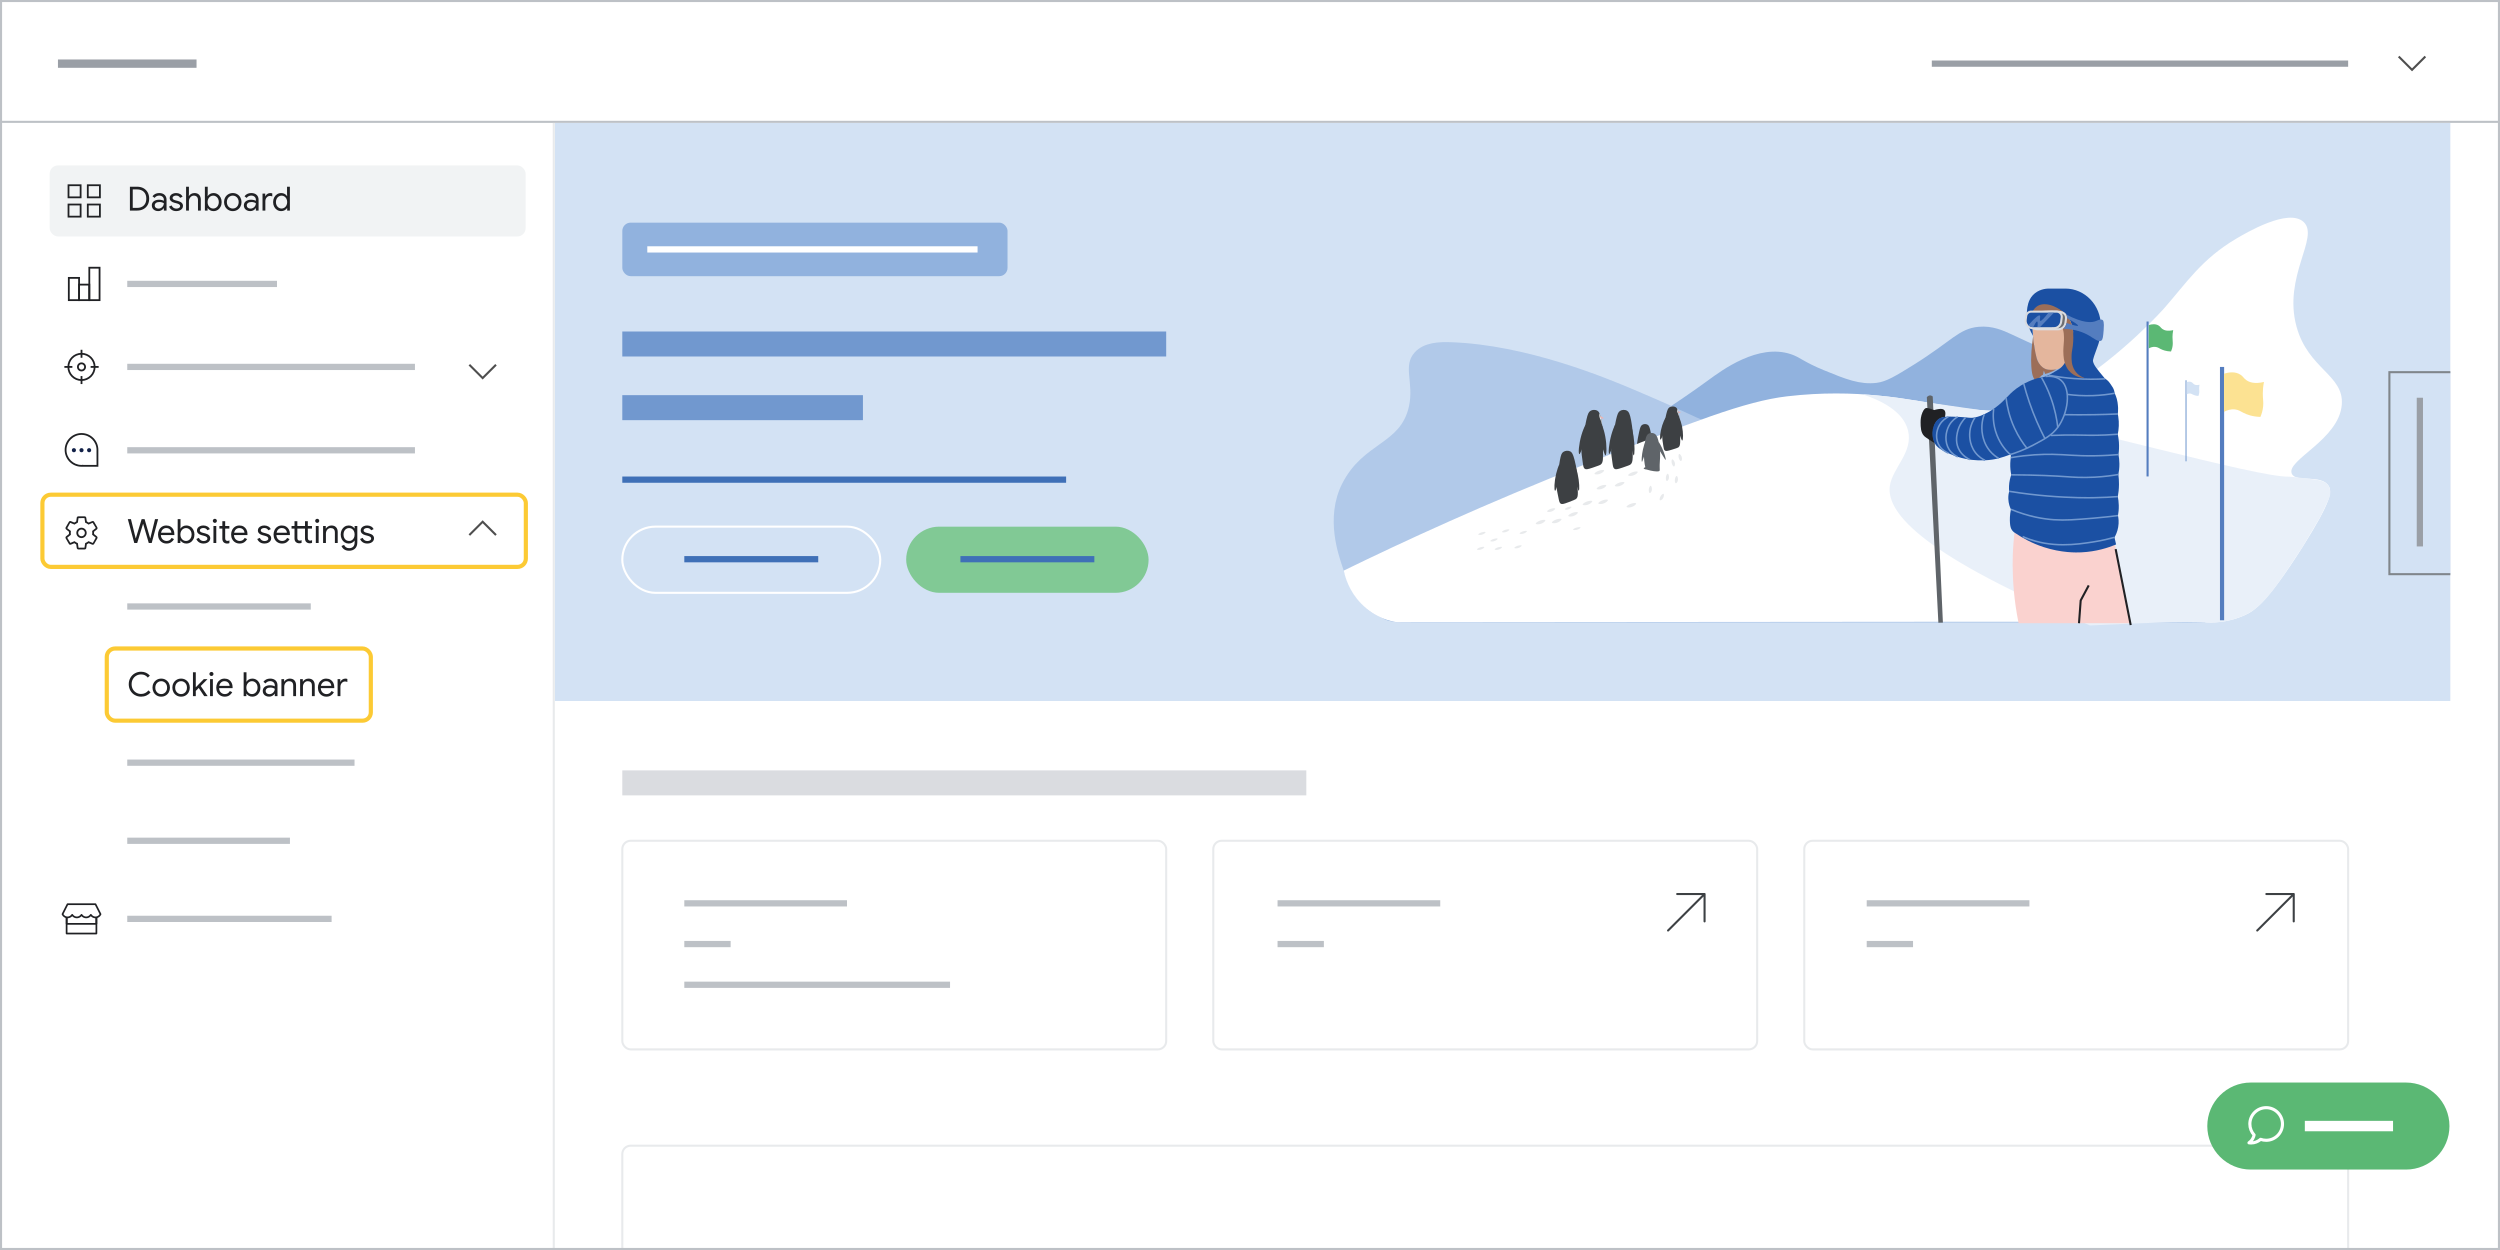 <?xml version="1.0" encoding="UTF-8"?>
<svg xmlns="http://www.w3.org/2000/svg" version="1.1" viewBox="0 0 1200 600">
  <defs>
    <style>
      .cls-1 {
        fill: #e8eaec;
      }

      .cls-1, .cls-2, .cls-3, .cls-4, .cls-5, .cls-6, .cls-7, .cls-8, .cls-9, .cls-10, .cls-11, .cls-12, .cls-13, .cls-14, .cls-15, .cls-16, .cls-17, .cls-18, .cls-19, .cls-20, .cls-21, .cls-22, .cls-23, .cls-24, .cls-25, .cls-26 {
        stroke-width: 0px;
      }

      .cls-1, .cls-4, .cls-6, .cls-27, .cls-28, .cls-29, .cls-7, .cls-9, .cls-10, .cls-11, .cls-12, .cls-13, .cls-30, .cls-16, .cls-17, .cls-18, .cls-21, .cls-31, .cls-22, .cls-32, .cls-23, .cls-25, .cls-26 {
        fill-rule: evenodd;
      }

      .cls-33, .cls-34, .cls-35, .cls-36, .cls-37, .cls-38, .cls-39, .cls-40, .cls-41, .cls-30, .cls-42, .cls-43, .cls-44, .cls-45, .cls-46, .cls-47, .cls-48, .cls-32, .cls-49, .cls-50 {
        fill: none;
      }

      .cls-33, .cls-29, .cls-31 {
        stroke: #dadce0;
      }

      .cls-33, .cls-41 {
        stroke-width: 12px;
      }

      .cls-2 {
        fill: #f1f3f4;
      }

      .cls-34 {
        stroke-width: .5px;
      }

      .cls-34, .cls-36, .cls-37, .cls-27, .cls-28, .cls-29, .cls-38, .cls-39, .cls-30, .cls-42, .cls-44, .cls-45, .cls-31, .cls-32 {
        stroke-miterlimit: 10;
      }

      .cls-34, .cls-41, .cls-30 {
        stroke: #7198cf;
      }

      .cls-3, .cls-26 {
        fill: #202124;
      }

      .cls-4 {
        fill: #fce292;
      }

      .cls-35 {
        stroke: #3d4144;
        stroke-linecap: round;
      }

      .cls-35, .cls-48 {
        stroke-linejoin: round;
      }

      .cls-5 {
        fill: #bdc1c6;
      }

      .cls-36, .cls-46 {
        stroke: #bdc1c6;
      }

      .cls-37, .cls-39 {
        stroke: #547dbf;
      }

      .cls-37, .cls-45 {
        stroke-width: 2px;
      }

      .cls-6 {
        fill: #9c6e58;
      }

      .cls-27 {
        stroke: #80868b;
      }

      .cls-27, .cls-9, .cls-20 {
        fill: #d3e2f4;
      }

      .cls-28 {
        stroke: #5f6469;
      }

      .cls-28, .cls-16 {
        fill: #5f6469;
      }

      .cls-29, .cls-17 {
        fill: #1b50a3;
      }

      .cls-7 {
        fill: #e4b69d;
      }

      .cls-8, .cls-12 {
        fill: #91b2de;
      }

      .cls-38, .cls-47, .cls-48, .cls-50 {
        stroke: #fff;
      }

      .cls-40, .cls-43, .cls-46, .cls-50 {
        stroke-width: 3px;
      }

      .cls-40, .cls-49 {
        stroke: #9a9fa6;
      }

      .cls-10, .cls-15 {
        fill: #5bb874;
      }

      .cls-11 {
        fill: #3d4043;
      }

      .cls-13 {
        fill: #b1c9e9;
      }

      .cls-14 {
        fill: #81c995;
      }

      .cls-30 {
        stroke-width: .75px;
      }

      .cls-42 {
        stroke: #4e4e4e;
      }

      .cls-43 {
        stroke: #3f70b7;
      }

      .cls-18 {
        fill: #547dbf;
      }

      .cls-19 {
        fill: #122148;
      }

      .cls-44 {
        stroke: #e8eaec;
      }

      .cls-21 {
        fill: #e9f0f9;
      }

      .cls-45 {
        stroke: #fcca34;
      }

      .cls-31 {
        fill: #6d6e71;
      }

      .cls-47 {
        stroke-width: 5px;
      }

      .cls-48 {
        stroke-width: 1.5px;
      }

      .cls-22, .cls-24 {
        fill: #fff;
      }

      .cls-32 {
        stroke: #202124;
      }

      .cls-23 {
        fill: #fad2cf;
      }

      .cls-25 {
        fill: #f6aea9;
      }

      .cls-49 {
        stroke-width: 4px;
      }
    </style>
  </defs>
  <g id="OBJECTS">
    <rect class="cls-24" width="1200" height="600"/>
    <line class="cls-40" x1="927.268" y1="30.548" x2="1127.111" y2="30.548"/>
    <line class="cls-33" x1="298.705" y1="375.783" x2="627.03" y2="375.783"/>
    <polyline class="cls-42" points="1164.171 27.125 1157.771 33.525 1151.371 27.125"/>
    <polyline class="cls-42" points="238.076 175.079 231.676 181.48 225.275 175.079"/>
    <rect class="cls-44" x="298.705" y="403.572" width="261.066" height="100.14" rx="4" ry="4"/>
    <path class="cls-44" d="M298.705,600v-46.07c0-2.209,1.791-4,4-4h820.406c2.209,0,4,1.791,4,4v46.07"/>
    <rect class="cls-44" x="582.375" y="403.572" width="261.066" height="100.14" rx="4" ry="4"/>
    <rect class="cls-44" x="866.045" y="403.572" width="261.066" height="100.14" rx="4" ry="4"/>
    <line class="cls-46" x1="61.079" y1="136.285" x2="132.96" y2="136.285"/>
    <line class="cls-46" x1="61.079" y1="176.119" x2="199.173" y2="176.119"/>
    <polyline class="cls-42" points="225.275 256.829 231.676 250.429 238.076 256.829"/>
    <line class="cls-46" x1="61.079" y1="291.115" x2="149.173" y2="291.115"/>
    <line class="cls-46" x1="61.079" y1="366.086" x2="170.173" y2="366.086"/>
    <line class="cls-46" x1="61.079" y1="403.572" x2="139.173" y2="403.572"/>
    <line class="cls-46" x1="328.468" y1="433.606" x2="406.562" y2="433.606"/>
    <line class="cls-46" x1="613.223" y1="433.606" x2="691.317" y2="433.606"/>
    <line class="cls-46" x1="328.468" y1="472.69" x2="456.021" y2="472.69"/>
    <line class="cls-46" x1="328.468" y1="453.148" x2="350.703" y2="453.148"/>
    <line class="cls-46" x1="613.223" y1="453.148" x2="635.458" y2="453.148"/>
    <line class="cls-46" x1="61.079" y1="441.058" x2="159.173" y2="441.058"/>
    <line class="cls-46" x1="61.079" y1="216.143" x2="199.173" y2="216.143"/>
    <rect class="cls-2" x="23.843" y="79.396" width="228.46" height="34.108" rx="4" ry="4"/>
    <line class="cls-36" x1=".966" y1="58.485" x2="1199.034" y2="58.485"/>
    <line class="cls-44" x1="265.811" y1="59.01" x2="265.811" y2="600"/>
    <path class="cls-3" d="M32.45,95.158v-6.676h6.676v6.676h-6.676ZM32.45,104.418v-6.676h6.676v6.676h-6.676ZM41.71,95.158v-6.676h6.676v6.676h-6.676ZM41.71,104.418v-6.676h6.676v6.676h-6.676ZM33.311,94.296h4.953v-4.953h-4.953v4.953ZM42.571,94.296h4.953v-4.953h-4.953v4.953ZM42.571,103.557h4.953v-4.953h-4.953v4.953ZM33.311,103.557h4.953v-4.953h-4.953v4.953Z"/>
    <g>
      <path class="cls-3" d="M38.385,144.503h-5.787v-11.554h5.787v11.554ZM33.466,143.634h4.051v-9.817h-4.051v9.817Z"/>
      <path class="cls-3" d="M48.223,144.503h-5.787v-16.436h5.787v16.436ZM43.304,143.634h4.05v-14.699h-4.05v14.699Z"/>
      <path class="cls-3" d="M43.304,144.503h-5.787v-8.322h5.787v8.322ZM38.385,143.634h4.051v-6.585h-4.051v6.585Z"/>
    </g>
    <g>
      <path class="cls-3" d="M39.118,182.867c-3.721,0-6.747-3.026-6.747-6.747s3.026-6.747,6.747-6.747,6.747,3.026,6.747,6.747-3.026,6.747-6.747,6.747ZM39.118,170.24c-3.242,0-5.879,2.637-5.879,5.879s2.637,5.879,5.879,5.879,5.879-2.637,5.879-5.879-2.637-5.879-5.879-5.879Z"/>
      <path class="cls-3" d="M39.118,178.279c-1.191,0-2.161-.969-2.161-2.16,0-1.191.969-2.161,2.161-2.161s2.161.969,2.161,2.161c0,1.191-.969,2.16-2.161,2.16ZM39.118,174.827c-.712,0-1.292.58-1.292,1.292s.58,1.292,1.292,1.292,1.292-.579,1.292-1.292-.58-1.292-1.292-1.292Z"/>
      <rect class="cls-3" x="30.899" y="175.685" width="3.841" height=".868"/>
      <rect class="cls-3" x="43.511" y="175.685" width="3.841" height=".868"/>
      <rect class="cls-3" x="38.691" y="180.505" width=".868" height="3.841"/>
      <rect class="cls-3" x="38.691" y="167.893" width=".868" height="3.841"/>
    </g>
    <g>
      <path class="cls-3" d="M47.21,224.039l-8.18-.001c-4.413-.047-7.989-3.651-7.989-8.075,0-4.463,3.623-8.093,8.076-8.093,4.462,0,8.092,3.63,8.092,8.093v8.075ZM39.118,208.738c-3.974,0-7.208,3.241-7.208,7.225,0,3.974,3.233,7.207,7.208,7.207.097.003.193.003.274-.012l.507-.086v.098h6.443l-.014-6.75c.015-.142.014-.3.014-.457,0-3.984-3.241-7.225-7.224-7.225Z"/>
      <circle class="cls-19" cx="35.475" cy="216.091" r=".99"/>
      <circle class="cls-19" cx="39.126" cy="216.091" r=".99"/>
      <circle class="cls-19" cx="42.777" cy="216.091" r=".99"/>
    </g>
    <g>
      <path class="cls-3" d="M39.119,258.276c-1.366,0-2.477-1.113-2.477-2.48,0-1.375,1.111-2.492,2.477-2.492,1.372,0,2.488,1.118,2.488,2.492,0,1.345-1.14,2.48-2.488,2.48ZM39.119,254.171c-.887,0-1.609.728-1.609,1.624,0,.889.722,1.612,1.609,1.612.878,0,1.62-.739,1.62-1.612,0-.895-.727-1.624-1.62-1.624Z"/>
      <path class="cls-3" d="M40.625,263.732h-3.001c-.433,0-.723-.345-.786-.687l-.254-1.755c-.327-.149-.628-.348-.92-.549l-1.633.684c-.396.167-.851-.017-1.014-.406l-1.481-2.537c-.191-.419-.098-.837.205-1.058l1.391-1.117c-.003-.036-.007-.073-.009-.109-.012-.135-.024-.272-.024-.409,0-.182.001-.364.016-.546l-1.39-1.115c-.283-.252-.363-.654-.211-.991l1.528-2.643c.065-.148.226-.295.421-.365.198-.07.408-.056.593.036l1.604.66c.262-.175.567-.35.921-.53l.254-1.759c-.004-.366.337-.689.789-.689h3.001c.369,0,.674.251.778.639l.262,1.794c.326.155.626.353.917.547l1.639-.675c.159-.08.368-.093.567-.022.196.07.356.217.44.404l1.487,2.563c.192.416.1.821-.207,1.044l-1.391,1.116c.003.042.007.085.011.127.012.136.023.271.023.405,0,.175,0,.353-.015.533l1.388,1.113c.283.25.365.668.21,1.007l-1.528,2.628c-.05.133-.195.278-.382.356-.191.081-.411.078-.604-.001l-1.628-.683c-.269.186-.578.364-.925.532l-.254,1.754c.004.374-.337.703-.789.703ZM40.553,262.944c-.003.008-.003.015-.003.024l.003-.024ZM35.766,259.756l.196.136c.446.309.798.551,1.163.682l.246.087.326,2.245,2.869-.041.311-2.18.217-.098c.471-.214.868-.444,1.178-.683l.199-.153,2.085.874,1.41-2.58-1.766-1.361.048-.256c.038-.203.036-.421.036-.638,0-.109-.01-.219-.02-.328-.012-.136-.023-.271-.023-.405v-.209l1.742-1.396-1.526-2.522-1.968.876-.367-.242c-.343-.229-.667-.444-1.007-.577l-.237-.092-.324-2.235-2.87.054-.309,2.158-.207.101c-.498.241-.889.468-1.196.694l-.197.144-2.078-.857-1.412,2.579,1.761,1.345-.044.253c-.037.219-.036.439-.036.659,0,.111.01.223.02.332.011.131.022.261.022.387v.209l-1.742,1.396,1.501,2.481,1.997-.838ZM37.7,248.597l-.003.026c.002-.009.003-.018.003-.026Z"/>
    </g>
    <g>
      <path class="cls-3" d="M46.685,440.214v7.884c0,.231-.181.412-.412.412h-14.3c-.231,0-.412-.181-.412-.412v-7.884h.825v7.472h13.475v-7.472h.825Z"/>
      <path class="cls-3" d="M46.669,440.214v3.233c0,.231-.198.412-.412.412h-14.251c-.231,0-.412-.181-.412-.412v-3.233h.825v2.82h13.426v-2.82h.825Z"/>
      <path class="cls-3" d="M45.842,440.772c-.861,0-1.665-.358-2.24-.979-.576.615-1.392.979-2.237.979-.85,0-1.663-.365-2.232-.979-.582.621-1.388.979-2.245.979-.849,0-1.662-.365-2.231-.978-.575.613-1.39.978-2.236.978-1.198,0-2.294-.708-2.791-1.803-.051-.114-.049-.245.007-.357l2.416-4.78c.07-.139.213-.226.368-.226h13.412c.155,0,.297.087.367.226l2.417,4.781c.056.11.059.24.009.353-.487,1.097-1.579,1.806-2.783,1.806ZM43.603,438.708c.141,0,.272.072.348.192.416.656,1.123,1.047,1.891,1.047.814,0,1.558-.445,1.945-1.148l-2.208-4.369h-12.905l-2.208,4.367c.395.704,1.142,1.149,1.954,1.149.756,0,1.48-.401,1.889-1.047.076-.119.208-.192.349-.192h.002c.142.001.274.074.349.195.4.643,1.119,1.044,1.878,1.044.765,0,1.476-.393,1.903-1.051.078-.118.205-.175.35-.188.141.002.272.075.346.195.4.643,1.119,1.044,1.878,1.044.756,0,1.481-.401,1.891-1.047.076-.119.207-.192.348-.192Z"/>
    </g>
    <rect class="cls-20" x="266.396" y="59.01" width="909.761" height="277.464"/>
    <polyline class="cls-27" points="1176.157 275.603 1146.91 275.603 1146.91 178.645 1176.157 178.645"/>
    <line class="cls-40" x1="1161.534" y1="262.293" x2="1161.534" y2="190.913"/>
    <rect class="cls-8" x="298.705" y="106.867" width="184.914" height="25.696" rx="4" ry="4"/>
    <line class="cls-50" x1="310.7" y1="119.715" x2="469.232" y2="119.715"/>
    <line class="cls-43" x1="298.705" y1="230.232" x2="511.737" y2="230.232"/>
    <line class="cls-43" x1="328.468" y1="268.415" x2="392.75" y2="268.415"/>
    <line class="cls-41" x1="298.705" y1="165.12" x2="559.771" y2="165.12"/>
    <line class="cls-41" x1="298.705" y1="195.676" x2="414.207" y2="195.676"/>
    <rect class="cls-38" x="298.705" y="252.788" width="123.808" height="31.771" rx="15.886" ry="15.886"/>
    <rect class="cls-14" x="434.963" y="252.788" width="116.358" height="31.771" rx="15.886" ry="15.886"/>
    <line class="cls-43" x1="461.001" y1="268.415" x2="525.283" y2="268.415"/>
    <path class="cls-35" d="M800.67,446.647l17.521-17.521M818.191,429.126h-13.141M818.191,429.126v13.141"/>
    <line class="cls-46" x1="896.024" y1="433.606" x2="974.117" y2="433.606"/>
    <line class="cls-46" x1="896.024" y1="453.148" x2="918.259" y2="453.148"/>
    <path class="cls-35" d="M1083.471,446.647l17.521-17.521M1100.992,429.126h-13.141M1100.992,429.126v13.141"/>
    <g>
      <path class="cls-12" d="M1058.446,298.696c-129.279-.005-258.559-.011-387.838-.016-6.635-.674-8.497-2.868-9.153-4.337-7.868-17.625,97.247-67.073,158.438-111.778,6.629-4.843,24.007-17.817,39.752-12.553,4.611,1.542,5.655,3.509,16.015,7.771,10.11,4.158,17.163,6.972,25.167,5.978,4.649-.578,9.073-3.282,17.731-8.667,18.129-11.276,21.666-17.374,31.173-18.231,6.682-.603,11.818,1.789,15.729,3.587,47.775,21.956,70.585,34.363,116.207,59.177,9.581,5.211,18.811,10.065,20.949,19.551,2.657,11.793-7.171,23.986-15.597,34.441-9.585,11.892-20.029,19.835-28.573,25.079Z"/>
      <path class="cls-13" d="M658.549,294.063c5.59,3.653,11.236,4.459,14.632,4.633,128.422,0,256.843,0,385.265,0-49.471-42.648-94.287-63.616-126.159-74.887-55.794-19.729-78.932-12.216-111.096-20.939-6.958-1.887-6.162-2.772-36.675-15.721-13.553-5.752-51.829-21.705-88.145-22.89-5.119-.167-12.777-.125-17.32,4.895-5.903,6.522-.251,14.49-2.747,25.888-4.038,18.442-21.869,17.076-32.031,37.06-8.429,16.578-1.497,34.944.103,39.953,2.107,6.598,5.144,16.106,14.175,22.007Z"/>
      <path class="cls-11" d="M792.049,223.535c-.251.198-1.111.496-2.831,1.09-2.056.711-2.583.723-2.976.455-.455-.31-.562-.882-.726-2.048-.349-2.49-.523-3.735-.508-4.627.031-1.813.234-1.755.962-6.741.066-.451.311-2.162.817-4.38.51-2.237.815-2.934,1.47-3.357.758-.488,1.855-.525,2.631-.038.556.349.968.979,1.452,3.622.533,2.917.544,4.494.544,4.494,0,9.177.33,10.608-.835,11.53Z"/>
      <path class="cls-22" d="M1105.19,262.589c-17.058,26.956-23.455,30.738-27.455,32.577-9.358,4.304-17.418,3.628-19.29,3.531-8.826-.458-168.322-.251-387.838-.016-2.659-.395-10.422-1.917-17.16-8.82-5.996-6.143-7.854-13.141-8.452-15.972,28.091-13.713,67.861-32.109,116.746-51.374,50.671-19.968,76.007-29.953,96.092-32.278,67.454-7.81,94.339,21.261,134.032-3.086,27.225-16.7,47.071-39.329,47.071-39.329,10.617-12.106,17.828-23.402,34.319-33.175,4.748-2.814,25.225-14.95,32.507-8.07,7.742,7.315-10.037,26.1-3.432,50.211,5.591,20.409,22.777,23.182,21.735,37.359-1.243,16.916-26.713,26.614-24.023,33.175,1.863,4.545,14.145.038,17.731,5.978,1.593,2.638,1.391,7.206-12.584,29.29Z"/>
      <path class="cls-21" d="M1105.19,262.589c-12.31,18.747-17.956,27.22-25.647,31.653-.662.382-1.258.671-1.808.924-6.87,3.159-13.041,3.635-16.576,3.626-1.387-.004-2.4-.074-2.713-.096-5.293-.36-19.613-.199-55.234,1.525-79.052-33.059-97.943-53.64-96.092-66.948,1.197-8.606,11.35-16.201,8.723-26.674-2.319-9.244-12.999-14.377-21.592-17.26,1.852.103,4.562.28,7.83.586,7.259.681,12.622,1.568,14.712,1.908,6.542,1.064,9.809,1.623,38.227,5.632,36.196,5.107,128.299,31.934,143.856,31.325.626-.025,4.04.382,10.868,1.196,3.299.393,6.598.833,8.032,3.312.508.879.63,1.745.691,2.217.297,2.298-.59,4.087-2.002,6.974-2.506,5.123-2.645,5.482-2.776,5.728,0,0-.041.075-.084.15-.211.365-5.079,8.59-8.413,14.221Z"/>
      <path class="cls-23" d="M1022.362,299.145c-17.812-.002-35.623-.004-53.435-.006-1.192-5.867-1.846-10.974-2.225-15.002-.934-9.924-.6-17.569-.441-20.41.268-4.785.756-8.801,1.192-11.756,15.164-.749,30.327-1.497,45.491-2.246,3.139,16.473,6.279,32.947,9.419,49.42Z"/>
      <path class="cls-7" d="M989.255,176.463c-2.535,1.312-6.479,1.838-9.087-.285-1.41-1.148-1.954-2.683-2.663-4.685-.81-2.288-.751-3.365-1.281-7.763-.498-4.13-1.169-8.316-.715-12.777.057-.556.159-1.397.699-2.24,1.393-2.174,4.401-2.345,5.448-2.358h.352c7.153,0,12.952,6.06,12.952,13.535v6.894c-.02.349-.505,6.985-5.706,9.678Z"/>
      <path class="cls-17" d="M1015.054,188.767c.104.22.236.513.379.864.121.297.404,1.013.631,1.824.332,1.181.43,2.147.512,2.964.083.818.187,1.896.068,3.306-.034.407-.079.744-.114.98.083.379.159.768.224,1.169.524,3.194.284,6.119-.224,8.564.24,1.115.443,2.394.546,3.815.167,2.305.024,4.327-.209,5.951.237,1.214.431,2.704.447,4.41.019,2.032-.219,3.78-.501,5.146.183,1.367.31,2.944.299,4.692-.014,2.27-.256,4.267-.561,5.917.235,1.175.432,2.607.466,4.244.04,1.901-.15,3.55-.389,4.859.246,1.169.516,3.155.103,5.552-.386,2.237-1.207,3.908-1.792,4.903.264,1.139.527,2.277.791,3.416-3.767,1.575-9.507,3.436-16.683,3.786-2.537.124-9.523.266-18.017-2.491-5.872-1.905-10.395-4.524-13.448-6.599-.493-.257-1.214-.722-1.799-1.542-.633-.887-.888-1.881-1.001-3.546-.101-1.488-.101-3.716.459-6.467-.478-.989-1.155-2.717-1.246-4.965-.061-1.52.166-2.79.4-3.686-.141-1.492-.148-3.473.362-5.703.186-.814.416-1.551.661-2.208-.322-1.493-.573-3.384-.494-5.563.035-.973.131-1.869.259-2.679.097-3.786.158-6.21.154-6.229-0-.002-.002-.011-.002-.011-.001 0.0.004.036.002.011-.007-.101-1.524-23.752,3.122-26.857.983-.657,1.013-.479,9.124-3.737,1.637-.658,3.548-1.525,5.816-2.747.323-.174,1.676-.962,4.371-2.562.262-.156.834-.499,1.481-1.081,0,0,.262-.235.51-.496,3.924-4.122,5.055-13.401,5.055-13.401.098-.8.221-2.008.274-3.499-.066-.605-.185-1.396-.414-2.304-.15-.594-.457-1.667-.928-2.681-1.028-2.213-2.614-3.655-3.206-4.135-3.613-2.931-10.915-3.049-13.568.74-1.578,2.254-1.439,5.79-1.359,7.845.046,1.16.185,2.112.301,2.751-1.142-1.846-3.565-6.366-2.981-12.11.193-1.901.532-5.01,2.815-7.473,2.611-2.817,6.153-3.137,7.387-3.188h8.197c9.426,0,17.067,7.986,17.067,17.836,0,8.062,0,2.375,0,2.375v.018c-.001,3.238-1.343,6.894-1.343,6.894-1.71,4.659-2.565,6.989-2.425,7.736.36,1.911,1.964,3.815,5.156,7.64.294.352.541.638.706.828.152.077.365.195.607.358.421.284.988.748,2.009,2.226.899,1.302,1.371,1.998,1.691,3.117.142.496.21.924.246,1.229Z"/>
      <path class="cls-28" d="M925.386,190.837c1.835,35.853,3.671,71.707,5.506,107.56.394-.01.788-.02,1.182-.029-1.616-35.937-3.232-71.874-4.849-107.81-.196-.135-.614-.367-1.123-.208-.321.1-.563.319-.716.488Z"/>
      <path class="cls-6" d="M993.031,177.878c-1.403-1.666-1.972-3.869-2.103-4.348-.17-.621-.346-1.449-.459-2.955-.245-3.256.163-4.931.22-6.995.05-1.805.137-4.952-1.181-7.09-3.165-5.135-13.089-2.28-13.998-5.535-.386-1.384,1.104-3.045,2.082-3.779,3.14-2.358,8.882-1.075,14.04,3.664.564.646,1.182,1.472,1.742,2.498,1.24,2.27,1.61,4.44,1.728,5.834.116,1.566.19,3.944-.143,6.824-.267,2.312-.54,2.727-.59,4.473-.054,1.901-.138,4.842,1.594,7.448,1.435,2.161,3.49,3.145,4.719,3.587-.907-.04-4.866-.317-7.65-3.624Z"/>
      <path class="cls-31" d="M987.922,158.049h-10.034c-2.132,0-3.777-1.903-3.496-4.046l.234-1.79c.16-1.221,1.187-2.134,2.402-2.134,2.35-.271,6.538-.664,10.507-.477,1.234.058,2.933.195,3.731,1.443.401.627.446,1.334.425,1.815l-.273,2.084c-.233,1.777-1.728,3.105-3.496,3.105Z"/>
      <path class="cls-29" d="M985.854,157.551h-10.034c-2.132,0-3.777-1.903-3.496-4.046l.234-1.79c.16-1.221,1.187-2.134,2.402-2.134h12.26c1.465,0,2.595,1.308,2.402,2.781l-.273,2.084c-.233,1.777-1.728,3.105-3.496,3.105Z"/>
      <path class="cls-6" d="M978.563,184.72c-.759-.713-1.822-1.9-2.574-3.636-.318-.736-.733-1.923-.953-5.131-.131-1.908-.16-4.061.048-7.173.13-1.951.369-4.505.837-7.498.117,1.838.335,3.854.703,6.01.256,1.497.557,2.899.881,4.201.193.878.668,2.436,1.925,3.837.423.472,1.168,1.285,2.395,1.774.939.375,1.745.395,2.648.417,1.047.026,1.918-.096,2.532-.218-.806.473-1.761.962-2.862,1.401-.895.357-1.737.621-2.498.817-.201-.542-.402-1.085-.603-1.627-.127.664-.254,1.328-.381,1.992-.215.087-1.542.653-2.097,2.192-.451,1.252-.103,2.348,0,2.64Z"/>
      <path class="cls-26" d="M933.545,200.166c-.724.087-2.179.383-3.436,1.571-1.014.959-1.422,2.046-1.752,2.926-.183.489-.638,1.822-.644,3.612-.006,2.021.565,3.597.974,4.496-.693-.414-1.688-1.03-2.857-1.831-1.294-.886-1.94-1.329-2.24-1.644-1.653-1.736-1.681-4.318-1.704-6.513-.014-1.277.115-3.039.906-4.857.732-1.681,1.406-1.977,1.743-2.062.224-.057.477-.065,1.452.192.673.177,1.485.427,2.393.786.234-.079.559-.177.953-.262,1.241-.266,3.021-.647,3.909.262 1,1.023.355,3.155.302,3.323Z"/>
      <path class="cls-17" d="M964.898,218.184c-4.21,1.599-6.75,2.099-7.601,2.256-2.139.394-11.291,1.888-21.346-2.581-3.866-1.718-6.327-2.859-7.601-5.737-1.588-3.586-.78-8.615,1.971-10.886,1.805-1.49,4.69-1.359,10.46-1.097,4.327.196,4.879.719,7.276.214,3.076-.647,5.947-2.305,6.962-2.887,1.06-.607,1.933-1.18,2.725-1.768,5.12-3.804,5.885-5.995,10.038-9.117,3.084-2.318,5.925-3.492,7.449-4.111,4.469-1.812,4.172-.61,8.172-2.363,1.09-.478,2.209-1.048,3.411-.626.684.24,1.656.895,2.496,3.064,3.959,10.222,1.276,17.569,1.276,17.569-3.585,9.814-14.452,13.802-25.687,18.07Z"/>
      <path class="cls-32" d="M1002.592,280.994c-1.287,2.408-2.574,4.815-3.861,7.223-.27,3.642-.54,7.283-.81,10.925"/>
      <path class="cls-32" d="M1015.513,263.559c2.409,12.156,4.817,24.311,7.226,36.467"/>
      <g>
        <path class="cls-11" d="M758.098,217.975c.291.079.506-.904,2.991-6.09.89-1.857,1.31-2.666,1.317-3.915.01-1.796-.843-3.216-1.431-4.013-.553,1.138-1.28,2.808-1.891,4.91-1.231,4.24-1.61,8.938-.986,9.108Z"/>
        <path class="cls-11" d="M768.343,223c-.33.261-1.459.651-3.718,1.432-2.7.934-3.393.949-3.909.598-.597-.407-.739-1.158-.953-2.69-.458-3.27-.687-4.905-.667-6.077.041-2.381.308-2.305,1.263-8.854.086-.593.408-2.84,1.072-5.753.67-2.938,1.071-3.854,1.93-4.408.995-.642,2.436-.69,3.456-.05.73.458,1.272,1.285,1.907,4.757.701,3.831.715,5.903.715,5.903,0,12.053.434,13.933-1.096,15.143Z"/>
        <path class="cls-1" d="M767.783,198.343c.201.559.469,1.374.715,2.378.077.315.338,1.411.61,3.607.209,1.688.299,3.009.331,3.528.349,5.634-.139,12.4-.018,12.41.166.014.758-12.684-.313-15.938-.325-.988-.49-2.041-.92-2.985-.18-.394-.505-1.043-.524-1.943-.01-.447.059-.815.119-1.058Z"/>
        <path class="cls-11" d="M770.607,218.58c-.297.048-.415-.953-2.383-6.376-.705-1.942-1.044-2.791-.929-4.035.165-1.788,1.151-3.11,1.814-3.84.44,1.19,1.001,2.93,1.403,5.085.813,4.349.732,9.063.095,9.165Z"/>
        <path class="cls-25" d="M768.22,199.648c1.071.643,1.572,1.044,1.502,1.202-.054.122-.451.1-1.189-.069-.104-.378-.208-.755-.312-1.133Z"/>
      </g>
      <g>
        <path class="cls-11" d="M797.044,211.014c.242.059.421-.678,2.487-4.567.74-1.393,1.09-1.999,1.095-2.937.008-1.347-.701-2.412-1.19-3.01-.46.853-1.065,2.106-1.572,3.682-1.024,3.18-1.339,6.704-.82,6.831Z"/>
        <path class="cls-11" d="M805.563,214.783c-.274.196-1.213.488-3.091,1.074-2.245.7-2.821.712-3.25.448-.497-.305-.614-.869-.793-2.018-.381-2.453-.571-3.679-.555-4.558.034-1.786.256-1.729,1.05-6.641.072-.444.34-2.13.892-4.315.557-2.204.89-2.891,1.605-3.306.827-.481,2.026-.517,2.873-.037.607.343,1.057.964,1.585,3.568.583,2.873.595,4.427.595,4.427,0,9.04.361,10.45-.912,11.358Z"/>
        <path class="cls-1" d="M805.098,196.29c.167.42.39,1.03.595,1.784.064.236.281,1.059.508,2.706.174,1.266.248,2.257.275,2.646.29,4.226-.116,9.3-.015,9.308.138.01.63-9.513-.26-11.954-.27-.741-.407-1.531-.765-2.239-.149-.295-.42-.782-.436-1.457-.008-.335.049-.611.099-.794Z"/>
        <path class="cls-11" d="M807.446,211.467c-.247.036-.345-.715-1.982-4.782-.586-1.457-.868-2.093-.773-3.026.137-1.341.957-2.333,1.508-2.88.366.893.832,2.197,1.167,3.814.676,3.262.609,6.797.079,6.874Z"/>
        <path class="cls-25" d="M805.461,197.268c.891.482,1.307.783,1.249.901-.045.092-.375.075-.989-.051-.087-.283-.173-.567-.26-.85Z"/>
      </g>
      <path class="cls-11" d="M772.449,217.879c.268.077.474-.907,2.806-6.109.835-1.863,1.229-2.674,1.245-3.923.022-1.795-.753-3.207-1.29-3.997-.519,1.141-1.203,2.816-1.782,4.921-1.168,4.247-1.553,8.944-.979,9.109Z"/>
      <path class="cls-11" d="M782.583,223c-.33.261-1.459.651-3.718,1.432-2.7.934-3.393.949-3.909.598-.597-.407-.739-1.158-.953-2.69-.458-3.27-.687-4.905-.667-6.077.041-2.381.308-2.305,1.263-8.854.086-.593.408-2.84,1.072-5.753.67-2.938,1.071-3.854,1.93-4.408.995-.642,2.436-.69,3.456-.05.73.458,1.272,1.285,1.907,4.757.701,3.831.715,5.903.715,5.903,0,12.053.434,13.933-1.096,15.143Z"/>
      <path class="cls-16" d="M790.318,225.366c1.452.459,2.675.683,3.542.803,2.21.304,2.612-.003,2.758-.243.108-.177.047-.272.029-1.75,0-0-.006-.489-.002-1.033.007-.957.068-1.613.11-2.181.026-.356.138-1.641.112-2.942-.015-.741-.082-2.872-.565-5.254-.051-.251-.084-.394-.096-.446-.345-1.479-.769-3.294-1.885-4.055-.773-.527-2.002-.631-2.924-.141-1.644.873-1.852,3.752-2.268,9.508-.062.862-.037,2.041.104,3.477.119,1.212.311,2.276.512,3.161-.464.146-.782.382-.763.573.022.216.473.351.715.423.245.073.461.095.62.1Z"/>
      <path class="cls-11" d="M784.178,218.58c-.237.048-.332-.953-1.905-6.376-.563-1.942-.835-2.791-.743-4.035.132-1.788.92-3.11,1.45-3.84.351,1.19.8,2.93,1.122,5.085.649,4.349.585,9.063.076,9.165Z"/>
      <path class="cls-11" d="M746.446,235.577c.262.053.412-.835,2.403-5.6.713-1.706,1.053-2.451,1.006-3.563-.067-1.599-.884-2.809-1.441-3.482-.444,1.046-1.02,2.576-1.474,4.483-.916,3.847-1.056,8.049-.494,8.162Z"/>
      <path class="cls-11" d="M756.466,239.542c-.305.251-1.374.664-3.513,1.491-2.556.988-3.223,1.043-3.738.76-.596-.328-.769-.987-1.052-2.338-.603-2.883-.904-4.325-.943-5.368-.079-2.121.183-2.069.78-7.952.054-.532.253-2.551.75-5.182.5-2.654.842-3.492,1.643-4.035.927-.629,2.314-.756,3.328-.246.726.365,1.289,1.069,2.072,4.122.865,3.368.981,5.21.981,5.21.595,10.725,1.106,12.372-.309,13.538Z"/>
      <path class="cls-11" d="M757.785,235.515c-.226.056-.367-.829-2.151-5.562-.639-1.695-.942-2.435-.915-3.547.039-1.599.733-2.821,1.208-3.501.398,1.039.915,2.56,1.332,4.459.841,3.832,1.012,8.03.526,8.151Z"/>
      <path class="cls-16" d="M799.476,220.729c-.139.077-.38-.53-2.342-3.605-.703-1.101-1.026-1.578-1.193-2.373-.241-1.143.012-2.124.211-2.684.435.674,1.029,1.671,1.62,2.954,1.192,2.588,2.004,5.544,1.705,5.708Z"/>
      <path class="cls-16" d="M788.15,221.656c.152.043.26-.603,1.535-4.052.457-1.235.672-1.774.67-2.587-.003-1.17-.454-2.07-.765-2.571-.284.757-.656,1.866-.965,3.252-.624,2.797-.801,5.867-.474,5.959Z"/>
      <g>
        <line class="cls-37" x1="1066.583" y1="176.131" x2="1066.583" y2="297.714"/>
        <path class="cls-4" d="M1067.528,197.682c1.298-.702,3.242-1.47,5.455-1.14,1.589.237,2.55.925,3.74,1.547,1.73.903,4.387,1.897,8.26,2.036.553-1.269,1.126-2.979,1.325-5.049.224-2.332-.18-3.523-.156-6.352.012-1.402.13-3.228.546-5.375-4.507,1.054-7.014.151-8.477-.897-1.254-.898-1.536-1.756-2.822-2.605-2.5-1.649-5.614-1.165-7.87-.489v18.323Z"/>
      </g>
      <g>
        <line class="cls-39" x1="1030.837" y1="154.326" x2="1030.837" y2="228.695"/>
        <path class="cls-10" d="M1031.409,167.227c.794-.429,1.983-.899,3.337-.697.972.145,1.56.566,2.288.946,1.058.552,2.684,1.161,5.052,1.245.338-.776.689-1.822.81-3.088.137-1.427-.11-2.155-.095-3.885.007-.857.08-1.975.334-3.288-2.757.644-4.29.093-5.185-.549-.767-.549-.94-1.074-1.726-1.593-1.529-1.009-3.434-.712-4.814-.299v11.208Z"/>
      </g>
      <g>
        <line class="cls-34" x1="1049.292" y1="182.518" x2="1049.292" y2="221.433"/>
        <path class="cls-9" d="M1049.639,189.269c.415-.225,1.038-.47,1.746-.365.508.076.816.296,1.197.495.553.289,1.404.607,2.644.652.177-.406.36-.953.424-1.616.072-.747-.058-1.128-.05-2.033.004-.449.042-1.033.175-1.72-1.443.337-2.245.049-2.713-.287-.401-.287-.492-.562-.903-.834-.8-.528-1.797-.373-2.519-.156,0,1.955,0,3.91,0,5.864Z"/>
      </g>
      <path class="cls-30" d="M981.874,180.709c4.239-.431,6.42.95,7.435,1.836,5.058,4.418,3.308,15.943-1.571,22.573-2.736,3.718-6.211,5.564-11.742,8.502-4.406,2.34-8.318,3.73-11.098,4.564"/>
      <path class="cls-30" d="M1015.054,188.767c-3.017.547-6.471.979-10.295,1.125-4.707.18-8.915-.114-12.483-.589"/>
      <path class="cls-30" d="M1016.531,198.704c-3.726.168-7.54.288-11.439.353-4.865.081-9.602.07-14.204-.017"/>
      <path class="cls-30" d="M1016.531,208.437c-4.306.347-7.793.45-10.104.483-5.58.08-8.479-.196-15.348-.1-2.931.041-5.305.133-6.768.199"/>
      <path class="cls-30" d="M1016.869,218.202c-2.633.23-6.623.512-11.49.581-9.053.127-13.405-.592-20.114-.697-4.775-.075-11.642.147-20.079,1.592"/>
      <path class="cls-30" d="M1016.814,227.758c-2.66.464-6.576,1.032-11.34,1.286-6.188.331-10.776-.028-13.198-.202-5.865-.419-14.553-.859-26.856-.923"/>
      <path class="cls-30" d="M1016.552,238.368c-3.029.229-7.033.461-11.745.54-1.864.031-10.409.147-21.974-.822-5.098-.427-11.334-1.112-18.436-2.254"/>
      <path class="cls-30" d="M1016.629,247.47c-2.852.374-6.976.865-11.965,1.275-8.319.683-13.308,1.104-18.828.722-4.846-.336-12.01-1.417-20.594-4.985"/>
      <path class="cls-30" d="M1014.94,257.925c-2.272.634-5.784,1.517-10.135,2.197-8.039,1.257-20.162,3.072-32.672-2.038-.562-.23-1.01-.426-1.263-.539"/>
      <path class="cls-30" d="M1010.5,181.838c-4.398.26-9.368.291-14.797-.115-4.48-.335-8.597-.917-12.3-1.616"/>
      <path class="cls-30" d="M979.913,181.202c1.493,2.604,3.061,5.779,4.425,9.512,2.002,5.476,2.947,10.459,3.4,14.404"/>
      <path class="cls-30" d="M971.414,184.248c.733,2.786,1.6,5.697,2.628,8.708,2.278,6.674,4.902,12.536,7.527,17.572"/>
      <path class="cls-30" d="M962.927,191.09c.426,3.623,1.442,8.768,4.025,14.393,1.891,4.119,4.086,7.327,5.959,9.666"/>
      <path class="cls-30" d="M956.963,196.252c-.281,2.269-.59,7.186,1.6,12.718,1.877,4.742,4.719,7.737,6.335,9.214"/>
      <path class="cls-30" d="M952.441,198.824c-.605,1.669-1.724,5.469-.789,10.097.258,1.279.936,4.446,3.432,7.472,1.531,1.857,3.173,2.966,4.271,3.588"/>
      <path class="cls-30" d="M948.057,200.353c-.891,1.299-2.092,3.477-2.483,6.4-.155,1.158-.691,6.242,2.645,10.535,1.62,2.084,3.508,3.154,4.583,3.662"/>
      <path class="cls-30" d="M943.501,200.357c-1.127,1.153-3.239,3.651-3.989,7.367-.319,1.582-1.052,5.216,1.198,8.742,1.52,2.383,3.693,3.606,4.819,4.141"/>
      <path class="cls-30" d="M939.725,200.048c-1.031.583-2.853,1.827-4.149,4.161-1.79,3.224-2.255,7.954,0,11.536,1.317,2.092,3.127,3.104,4.147,3.561"/>
      <path class="cls-30" d="M935.229,200.048c-1.031.528-2.853,1.654-4.149,3.768-1.79,2.92-2.255,7.203,0,10.447,1.317,1.895,3.127,2.811,4.147,3.225"/>
      <path class="cls-18" d="M990.343,157.788c5.889.166,9.836,1.789,12.375,3.272,2.425,1.416,4.562,3.286,5.899,2.441.765-.484.891-2.016,1.144-5.081.336-4.082-.263-4.63-.465-4.782-.902-.679-2.449.118-3.003.367-2.291,1.031-6.416,1.16-14.466-3.007.108.22.227.515.31.878.075.332.099.626.101.859,3.623,2.03,5.363,3.222,5.219,3.574-.137.336-1.982-.09-5.535-1.276-.085.448-.283,1.168-.789,1.89-.266.379-.549.661-.79.865Z"/>
      <path class="cls-18" d="M979.105,151.458c-.472-.339-1.943.631-5.501,4.606.226.226.668.607,1.33.812.417.129.784.147,1.045.136.49-1.019,1.421-2.826,1.864-2.678.141.047.41.351.131,2.652.414.008.828.016,1.241.024,2.22-2.299,4.44-4.597,6.66-6.896-.888.003-1.776.006-2.663.009-1.783,2.341-3.404,4.181-3.923,3.867-.476-.287.338-2.16-.183-2.533Z"/>
      <path class="cls-1" d="M741.758,249.725c.15.397-1.053,1.44-2.383,1.793-.916.243-2.104.214-2.204-.149-.112-.404,1.125-1.192,2.228-1.548.88-.284,2.219-.468,2.36-.095Z"/>
      <path class="cls-1" d="M749.499,249.202c.15.397-1.053,1.44-2.383,1.793-.916.243-2.104.214-2.204-.149-.112-.404,1.125-1.192,2.228-1.548.88-.284,2.219-.468,2.36-.095Z"/>
      <path class="cls-1" d="M757.364,245.989c.15.397-1.053,1.44-2.383,1.793-.916.243-2.104.214-2.204-.149-.112-.404,1.125-1.192,2.228-1.548.88-.284,2.219-.468,2.36-.095Z"/>
      <path class="cls-1" d="M746.478,244.111c.127.335-.888,1.216-2.011,1.513-.773.205-1.776.181-1.86-.126-.094-.341.949-1.006,1.88-1.307.743-.24,1.873-.395,1.991-.081Z"/>
      <path class="cls-1" d="M754.312,243.331c.103.274-.727.994-1.645,1.238-.632.168-1.452.148-1.522-.103-.077-.279.776-.823,1.538-1.069.608-.196,1.532-.323,1.629-.066Z"/>
      <path class="cls-1" d="M758.645,253.15c.117.262-.819.952-1.853,1.185-.712.161-1.636.142-1.714-.099-.087-.267.874-.788,1.732-1.024.684-.188,1.725-.309,1.835-.063Z"/>
      <path class="cls-1" d="M764.275,240.567c.15.397-1.053,1.44-2.383,1.793-.916.243-2.104.214-2.204-.149-.112-.404,1.125-1.192,2.228-1.548.88-.284,2.219-.468,2.36-.095Z"/>
      <path class="cls-1" d="M771.788,239.991c.15.397-1.053,1.44-2.383,1.793-.916.243-2.104.214-2.204-.149-.112-.404,1.125-1.192,2.228-1.548.88-.284,2.219-.468,2.36-.095Z"/>
      <path class="cls-1" d="M770.99,232.967c.15.397-1.053,1.44-2.383,1.793-.916.243-2.104.214-2.204-.149-.112-.404,1.125-1.192,2.228-1.548.88-.284,2.219-.468,2.36-.095Z"/>
      <path class="cls-1" d="M779.713,231.547c.15.397-1.053,1.44-2.383,1.793-.916.243-2.104.214-2.204-.149-.112-.404,1.125-1.192,2.228-1.548.88-.284,2.219-.468,2.36-.095Z"/>
      <path class="cls-1" d="M786.107,226.505c.15.397-1.053,1.44-2.383,1.793-.916.243-2.104.214-2.204-.149-.112-.404,1.125-1.192,2.228-1.548.88-.284,2.219-.468,2.36-.095Z"/>
      <path class="cls-1" d="M769.954,225.781c.15.397-1.053,1.44-2.383,1.793-.916.243-2.104.214-2.204-.149-.112-.404,1.125-1.192,2.228-1.548.88-.284,2.219-.468,2.36-.095Z"/>
      <path class="cls-1" d="M802.739,220.484c.409.014,1.182,1.09,1.267,2.055.059.664-.195,1.43-.563,1.393-.409-.041-.93-1.067-1.062-1.886-.105-.653-.026-1.576.358-1.563Z"/>
      <path class="cls-1" d="M806.085,217.883c.409.014,1.182,1.09,1.267,2.055.059.664-.195,1.43-.563,1.393-.409-.041-.93-1.067-1.062-1.886-.105-.653-.026-1.576.358-1.563Z"/>
      <path class="cls-1" d="M800.594,227.397c.376.161.707,1.444.437,2.375-.186.64-.699,1.263-1.03,1.095-.366-.186-.481-1.331-.307-2.142.139-.646.546-1.479.899-1.328Z"/>
      <path class="cls-1" d="M804.895,228.474c.376.161.707,1.444.437,2.375-.186.64-.699,1.263-1.03,1.095-.366-.186-.481-1.331-.307-2.142.139-.646.546-1.479.899-1.328Z"/>
      <path class="cls-1" d="M792.391,233.178c.376.161.707,1.444.437,2.375-.186.64-.699,1.263-1.03,1.095-.366-.186-.481-1.331-.307-2.142.139-.646.546-1.479.899-1.328Z"/>
      <path class="cls-1" d="M798.557,237.087c.288.291.111,1.604-.49,2.364-.413.523-1.124.906-1.366.626-.269-.31.056-1.415.522-2.1.372-.547,1.063-1.164,1.333-.891Z"/>
      <path class="cls-1" d="M785.335,241.647c.15.397-1.053,1.44-2.383,1.793-.916.243-2.104.214-2.204-.149-.112-.404,1.125-1.192,2.228-1.548.88-.284,2.219-.468,2.36-.095Z"/>
      <path class="cls-1" d="M732.906,254.95c.114.274-.802.997-1.816,1.241-.698.168-1.603.148-1.68-.103-.085-.28.857-.825,1.698-1.071.671-.196,1.691-.324,1.798-.066Z"/>
      <path class="cls-1" d="M724.47,254.203c.114.274-.802.997-1.816,1.241-.698.168-1.603.148-1.68-.103-.085-.28.857-.825,1.698-1.071.671-.196,1.691-.324,1.798-.066Z"/>
      <path class="cls-1" d="M720.958,262.609c.114.274-.802.997-1.816,1.241-.698.168-1.603.148-1.68-.103-.085-.28.857-.825,1.698-1.071.671-.196,1.691-.324,1.798-.066Z"/>
      <path class="cls-1" d="M713.058,255.436c.114.274-.802.997-1.816,1.241-.698.168-1.603.148-1.68-.103-.085-.28.857-.825,1.698-1.071.671-.196,1.691-.324,1.798-.066Z"/>
      <path class="cls-1" d="M712.45,262.609c.114.274-.802.997-1.816,1.241-.698.168-1.603.148-1.68-.103-.085-.28.857-.825,1.698-1.071.671-.196,1.691-.324,1.798-.066Z"/>
      <path class="cls-1" d="M718.849,258.574c.114.274-.802.997-1.816,1.241-.698.168-1.603.148-1.68-.103-.085-.28.857-.825,1.698-1.071.671-.196,1.691-.324,1.798-.066Z"/>
      <path class="cls-1" d="M730.396,261.861c.114.274-.802.997-1.816,1.241-.698.168-1.603.148-1.68-.103-.085-.28.857-.825,1.698-1.071.671-.196,1.691-.324,1.798-.066Z"/>
    </g>
    <path class="cls-15" d="M1080.39,519.62h74.46c11.537,0,20.89,9.351,20.89,20.885h0c0,11.534-9.353,20.885-20.89,20.885h-74.46c-11.537,0-20.89-9.351-20.89-20.885h0c0-11.534,9.353-20.885,20.89-20.885Z"/>
    <line class="cls-47" x1="1106.32" y1="540.51" x2="1148.66" y2="540.51"/>
    <path class="cls-48" d="M1095.59,539.51c0,4.32-3.51,7.83-7.83,7.83-.94,0-1.84-.17-2.68-.47-.51.45-1.61,1.29-3.23,1.62-.95.19-1.77.14-2.34.06.44-.31,1.16-.9,1.73-1.87.44-.75.63-1.43.72-1.91h0c-1.27-1.39-2.03-3.24-2.03-5.26,0-4.33,3.5-7.83,7.83-7.83s7.83,3.5,7.83,7.83h0Z"/>
    <path class="cls-5" d="M1199,1v598H1V1h1198M1200,0H0v600h1200V0h0Z"/>
    <line class="cls-49" x1="27.817" y1="30.548" x2="94.341" y2="30.548"/>
    <rect class="cls-45" x="20.358" y="237.464" width="232.045" height="34.644" rx="4" ry="4"/>
    <rect class="cls-45" x="51.255" y="311.279" width="126.744" height="34.644" rx="4" ry="4"/>
  </g>
  <g id="OUTLINE">
    <g>
      <path class="cls-3" d="M64.711,333.617c-.907-.522-1.619-1.24-2.136-2.152-.518-.912-.776-1.928-.776-3.048s.258-2.136.776-3.048c.517-.912,1.229-1.63,2.136-2.152s1.915-.784,3.024-.784c.854,0,1.635.16,2.344.48.71.319,1.325.783,1.848,1.392l-.976.944c-.438-.522-.915-.907-1.432-1.152-.518-.245-1.112-.368-1.784-.368-.832,0-1.595.195-2.288.584-.694.39-1.246.94-1.656,1.648s-.616,1.528-.616,2.456.205,1.746.616,2.456c.411.709.962,1.259,1.656,1.647.693.39,1.456.584,2.288.584,1.387,0,2.565-.57,3.536-1.712l.992.96c-.523.63-1.176,1.128-1.96,1.496-.784.368-1.64.552-2.568.552-1.109,0-2.117-.261-3.024-.783Z"/>
      <path class="cls-3" d="M75.223,333.825c-.64-.385-1.139-.907-1.496-1.568s-.536-1.392-.536-2.192c0-.8.178-1.53.536-2.191s.856-1.185,1.496-1.568,1.36-.576,2.16-.576c.8,0,1.52.192,2.16.576.64.384,1.138.907,1.496,1.568s.536,1.392.536,2.191c0,.801-.179,1.531-.536,2.192s-.856,1.184-1.496,1.568c-.64.384-1.36.575-2.16.575-.8,0-1.52-.191-2.16-.575ZM78.783,332.793c.432-.251.778-.61,1.04-1.08.261-.47.392-1.019.392-1.648,0-.629-.131-1.178-.392-1.647-.262-.47-.608-.829-1.04-1.08s-.899-.376-1.4-.376c-.501,0-.971.125-1.408.376s-.787.61-1.048,1.08c-.262.47-.392,1.019-.392,1.647,0,.63.13,1.179.392,1.648.261.47.61.829,1.048,1.08s.907.376,1.408.376c.501,0,.968-.125,1.4-.376Z"/>
      <path class="cls-3" d="M84.759,333.825c-.64-.385-1.139-.907-1.496-1.568s-.536-1.392-.536-2.192c0-.8.178-1.53.536-2.191s.856-1.185,1.496-1.568,1.36-.576,2.16-.576c.8,0,1.52.192,2.16.576.64.384,1.138.907,1.496,1.568s.536,1.392.536,2.191c0,.801-.179,1.531-.536,2.192s-.856,1.184-1.496,1.568c-.64.384-1.36.575-2.16.575-.8,0-1.52-.191-2.16-.575ZM88.319,332.793c.432-.251.778-.61,1.04-1.08.261-.47.392-1.019.392-1.648,0-.629-.131-1.178-.392-1.647-.262-.47-.608-.829-1.04-1.08s-.899-.376-1.4-.376c-.501,0-.971.125-1.408.376s-.787.61-1.048,1.08c-.262.47-.392,1.019-.392,1.647,0,.63.13,1.179.392,1.648.261.47.61.829,1.048,1.08s.907.376,1.408.376c.501,0,.968-.125,1.4-.376Z"/>
      <path class="cls-3" d="M92.615,322.688h1.36v7.2l3.84-3.904h1.728v.065l-3.2,3.232,3.296,4.8v.064h-1.632l-2.624-3.92-1.408,1.408v2.512h-1.36v-11.456Z"/>
      <path class="cls-3" d="M100.807,324.192c-.192-.191-.288-.421-.288-.688,0-.277.096-.51.288-.696s.421-.28.688-.28c.277,0,.509.094.696.28s.28.419.28.696c0,.267-.094.496-.28.688-.186.192-.418.288-.696.288-.267,0-.496-.096-.688-.288ZM100.823,325.984h1.36v8.16h-1.36v-8.16Z"/>
      <path class="cls-3" d="M105.767,333.841c-.619-.373-1.102-.888-1.448-1.544-.347-.656-.52-1.395-.52-2.216,0-.778.162-1.502.488-2.168.325-.667.789-1.197,1.392-1.593.603-.394,1.293-.592,2.072-.592.8,0,1.494.179,2.08.536s1.037.851,1.352,1.48c.315.629.472,1.35.472,2.159,0,.129-.011.268-.032.416h-6.464c.032.619.181,1.142.448,1.568s.606.747,1.016.96c.411.214.84.32,1.288.32,1.066,0,1.872-.49,2.416-1.473l1.152.56c-.341.65-.816,1.171-1.424,1.56-.608.39-1.339.584-2.192.584-.779,0-1.478-.186-2.096-.56ZM110.215,329.201c-.021-.342-.118-.683-.288-1.024-.171-.341-.438-.629-.8-.864-.363-.234-.821-.352-1.376-.352-.64,0-1.184.205-1.632.616-.448.41-.742.951-.88,1.624h4.976Z"/>
      <path class="cls-3" d="M119.423,333.977c-.496-.282-.867-.626-1.112-1.032h-.064v1.2h-1.296v-11.456h1.36v3.376l-.064,1.137h.064c.245-.416.616-.766,1.112-1.049.496-.282,1.053-.424,1.672-.424.736,0,1.4.186,1.992.56.592.373,1.059.891,1.4,1.552s.512,1.402.512,2.224c0,.832-.171,1.576-.512,2.232s-.808,1.171-1.4,1.544c-.592.373-1.256.56-1.992.56-.619,0-1.176-.142-1.672-.424ZM122.279,332.785c.416-.257.747-.619.992-1.089.245-.469.368-1.013.368-1.632,0-.618-.123-1.162-.368-1.632-.246-.469-.576-.832-.992-1.088s-.859-.384-1.328-.384c-.48,0-.925.128-1.336.384s-.741.619-.992,1.088c-.251.47-.376,1.014-.376,1.632,0,.619.125,1.163.376,1.632.251.47.581.832.992,1.089.411.256.856.384,1.336.384.469,0,.912-.128,1.328-.384Z"/>
      <path class="cls-3" d="M127.591,334.049c-.47-.234-.832-.558-1.088-.968-.256-.411-.384-.878-.384-1.4,0-.864.325-1.538.976-2.023.65-.485,1.472-.729,2.464-.729.491,0,.947.054,1.368.16s.744.23.968.368v-.496c0-.608-.213-1.096-.64-1.464-.427-.368-.966-.553-1.616-.553-.448,0-.867.1-1.256.297-.39.197-.696.472-.92.823l-1.024-.768c.32-.49.763-.875,1.328-1.152s1.19-.416,1.872-.416c1.109,0,1.978.291,2.608.872.629.582.944,1.374.944,2.376v5.168h-1.296v-1.168h-.064c-.234.395-.586.731-1.056,1.008-.47.277-.998.416-1.584.416-.598,0-1.131-.117-1.6-.352ZM130.599,332.849c.395-.234.71-.549.944-.944.235-.394.352-.826.352-1.296-.256-.17-.571-.309-.944-.416-.373-.106-.768-.159-1.184-.159-.747,0-1.31.154-1.688.464s-.568.709-.568,1.199c0,.448.17.811.512,1.089.341.277.773.416,1.296.416.459,0,.885-.117,1.28-.352Z"/>
      <path class="cls-3" d="M135.079,325.984h1.296v1.2h.064c.224-.405.581-.749,1.072-1.032.491-.282,1.013-.424,1.568-.424.981,0,1.73.286,2.248.856s.776,1.347.776,2.328v5.231h-1.36v-5.023c0-.758-.181-1.307-.544-1.648-.363-.341-.859-.512-1.488-.512-.438,0-.83.123-1.176.368s-.616.567-.808.968c-.192.399-.288.818-.288,1.256v4.592h-1.36v-8.16Z"/>
      <path class="cls-3" d="M144.055,325.984h1.296v1.2h.064c.224-.405.581-.749,1.072-1.032.491-.282,1.013-.424,1.568-.424.981,0,1.73.286,2.248.856s.776,1.347.776,2.328v5.231h-1.36v-5.023c0-.758-.181-1.307-.544-1.648-.363-.341-.859-.512-1.488-.512-.438,0-.83.123-1.176.368s-.616.567-.808.968c-.192.399-.288.818-.288,1.256v4.592h-1.36v-8.16Z"/>
      <path class="cls-3" d="M154.567,333.841c-.619-.373-1.102-.888-1.448-1.544-.347-.656-.52-1.395-.52-2.216,0-.778.162-1.502.488-2.168.325-.667.789-1.197,1.392-1.593.603-.394,1.293-.592,2.072-.592.8,0,1.494.179,2.08.536s1.037.851,1.352,1.48c.315.629.472,1.35.472,2.159,0,.129-.011.268-.032.416h-6.464c.032.619.181,1.142.448,1.568s.606.747,1.016.96c.411.214.84.32,1.288.32,1.066,0,1.872-.49,2.416-1.473l1.152.56c-.341.65-.816,1.171-1.424,1.56-.608.39-1.339.584-2.192.584-.779,0-1.478-.186-2.096-.56ZM159.015,329.201c-.021-.342-.118-.683-.288-1.024-.171-.341-.438-.629-.8-.864-.363-.234-.821-.352-1.376-.352-.64,0-1.184.205-1.632.616-.448.41-.742.951-.88,1.624h4.976Z"/>
      <path class="cls-3" d="M162.039,325.984h1.296v1.312h.064c.16-.448.469-.821.928-1.12s.939-.448,1.44-.448c.373,0,.693.059.96.176v1.456c-.341-.17-.725-.256-1.152-.256-.395,0-.757.112-1.088.337s-.595.526-.792.906c-.198.379-.296.788-.296,1.227v4.57h-1.36v-8.16Z"/>
    </g>
    <g>
      <path class="cls-3" d="M61.351,249.19h1.504l2.08,8.416.192.784h.064l.24-.784,2.56-8.416h1.408l2.448,8.416.24.784h.064l2.256-9.2h1.504l-3.088,11.456h-1.408l-2.432-8.288-.256-.896h-.064l-.272.896-2.528,8.288h-1.408l-3.104-11.456Z"/>
      <path class="cls-3" d="M77.815,260.342c-.619-.373-1.102-.888-1.448-1.544-.347-.656-.52-1.395-.52-2.216,0-.778.162-1.502.488-2.168.325-.666.789-1.197,1.392-1.592.603-.394,1.293-.592,2.072-.592.8,0,1.494.179,2.08.536s1.037.851,1.352,1.48c.315.629.472,1.35.472,2.16,0,.128-.011.267-.032.416h-6.464c.032.619.181,1.142.448,1.568s.606.747,1.016.96.84.32,1.288.32c1.066,0,1.872-.49,2.416-1.472l1.152.56c-.341.651-.816,1.171-1.424,1.56s-1.339.584-2.192.584c-.779,0-1.478-.186-2.096-.56ZM82.263,255.703c-.021-.341-.118-.683-.288-1.024-.171-.341-.438-.629-.8-.864-.363-.234-.821-.352-1.376-.352-.64,0-1.184.206-1.632.616-.448.411-.742.952-.88,1.624h4.976Z"/>
      <path class="cls-3" d="M87.759,260.478c-.496-.283-.867-.626-1.112-1.032h-.064v1.2h-1.296v-11.456h1.36v3.376l-.064,1.136h.064c.245-.416.616-.766,1.112-1.048.496-.282,1.053-.424,1.672-.424.736,0,1.4.186,1.992.56.592.373,1.059.891,1.4,1.552.341.662.512,1.403.512,2.224,0,.832-.171,1.576-.512,2.232-.341.656-.808,1.171-1.4,1.544-.592.373-1.256.56-1.992.56-.619,0-1.176-.142-1.672-.424ZM90.615,259.287c.416-.256.747-.619.992-1.088.245-.469.368-1.013.368-1.632s-.123-1.163-.368-1.632c-.246-.469-.576-.832-.992-1.088-.416-.256-.859-.384-1.328-.384-.48,0-.925.128-1.336.384-.411.256-.741.619-.992,1.088-.251.469-.376,1.013-.376,1.632s.125,1.163.376,1.632c.251.47.581.832.992,1.088.411.256.856.384,1.336.384.469,0,.912-.128,1.328-.384Z"/>
      <path class="cls-3" d="M95.495,260.287c-.587-.411-1.003-.936-1.248-1.576l1.216-.544c.203.491.504.87.904,1.136.4.267.84.4,1.32.4.512,0,.949-.104,1.312-.312.362-.208.544-.504.544-.888,0-.341-.144-.616-.432-.824-.288-.208-.741-.387-1.36-.536l-.992-.256c-.651-.16-1.184-.432-1.6-.816-.416-.384-.624-.88-.624-1.488,0-.469.141-.882.424-1.24.283-.357.659-.632,1.128-.824s.976-.288,1.52-.288c.715,0,1.352.155,1.912.464.56.31.957.742,1.192,1.296l-1.184.544c-.363-.726-1.008-1.088-1.936-1.088-.448,0-.84.104-1.176.312s-.504.472-.504.792c0,.299.117.541.352.728.234.187.586.339,1.056.456l1.184.304c.8.203,1.403.504,1.808.904s.608.888.608,1.464c0,.502-.144.942-.432,1.32-.288.379-.677.669-1.168.872-.491.202-1.035.304-1.632.304-.875,0-1.605-.206-2.192-.616Z"/>
      <path class="cls-3" d="M102.439,250.694c-.192-.192-.288-.421-.288-.688,0-.277.096-.509.288-.696s.421-.28.688-.28c.277,0,.509.094.696.28s.28.418.28.696c0,.267-.094.496-.28.688-.186.192-.418.288-.696.288-.267,0-.496-.096-.688-.288ZM102.456,252.486h1.36v8.16h-1.36v-8.16Z"/>
      <path class="cls-3" d="M108.079,260.74c-.283-.108-.52-.255-.712-.44-.427-.413-.64-.983-.64-1.71v-4.871h-1.424v-1.232h1.424v-2.304h1.36v2.304h2v1.232h-2v4.546c0,.458.085.796.256,1.014.203.24.496.36.88.36.331,0,.629-.091.896-.272v1.328c-.16.075-.323.128-.488.16s-.376.048-.632.048c-.331,0-.638-.054-.92-.163Z"/>
      <path class="cls-3" d="M112.903,260.342c-.619-.373-1.102-.888-1.448-1.544-.347-.656-.52-1.395-.52-2.216,0-.778.162-1.502.488-2.168.325-.666.789-1.197,1.392-1.592.603-.394,1.293-.592,2.072-.592.8,0,1.494.179,2.08.536s1.037.851,1.352,1.48c.315.629.472,1.35.472,2.16,0,.128-.011.267-.032.416h-6.464c.032.619.181,1.142.448,1.568s.606.747,1.016.96.84.32,1.288.32c1.066,0,1.872-.49,2.416-1.472l1.152.56c-.341.651-.816,1.171-1.424,1.56s-1.339.584-2.192.584c-.779,0-1.478-.186-2.096-.56ZM117.351,255.703c-.021-.341-.118-.683-.288-1.024-.171-.341-.438-.629-.8-.864-.363-.234-.821-.352-1.376-.352-.64,0-1.184.206-1.632.616-.448.411-.742.952-.88,1.624h4.976Z"/>
      <path class="cls-3" d="M124.743,260.287c-.587-.411-1.003-.936-1.248-1.576l1.216-.544c.203.491.504.87.904,1.136.4.267.84.4,1.32.4.512,0,.949-.104,1.312-.312.362-.208.544-.504.544-.888,0-.341-.144-.616-.432-.824-.288-.208-.741-.387-1.36-.536l-.992-.256c-.651-.16-1.184-.432-1.6-.816-.416-.384-.624-.88-.624-1.488,0-.469.141-.882.424-1.24.283-.357.659-.632,1.128-.824s.976-.288,1.52-.288c.715,0,1.352.155,1.912.464.56.31.957.742,1.192,1.296l-1.184.544c-.363-.726-1.008-1.088-1.936-1.088-.448,0-.84.104-1.176.312s-.504.472-.504.792c0,.299.117.541.352.728.234.187.586.339,1.056.456l1.184.304c.8.203,1.403.504,1.808.904s.608.888.608,1.464c0,.502-.144.942-.432,1.32-.288.379-.677.669-1.168.872-.491.202-1.035.304-1.632.304-.875,0-1.605-.206-2.192-.616Z"/>
      <path class="cls-3" d="M133.271,260.342c-.619-.373-1.102-.888-1.448-1.544-.347-.656-.52-1.395-.52-2.216,0-.778.162-1.502.488-2.168.325-.666.789-1.197,1.392-1.592.603-.394,1.293-.592,2.072-.592.8,0,1.494.179,2.08.536s1.037.851,1.352,1.48c.315.629.472,1.35.472,2.16,0,.128-.011.267-.032.416h-6.464c.032.619.181,1.142.448,1.568s.606.747,1.016.96.84.32,1.288.32c1.066,0,1.872-.49,2.416-1.472l1.152.56c-.341.651-.816,1.171-1.424,1.56s-1.339.584-2.192.584c-.779,0-1.478-.186-2.096-.56ZM137.719,255.703c-.021-.341-.118-.683-.288-1.024-.171-.341-.438-.629-.8-.864-.363-.234-.821-.352-1.376-.352-.64,0-1.184.206-1.632.616-.448.411-.742.952-.88,1.624h4.976Z"/>
      <path class="cls-3" d="M142.719,260.614c-.283-.106-.52-.251-.712-.432-.427-.405-.64-.965-.64-1.68v-4.784h-1.424v-1.232h1.424v-2.304h1.36v2.304h3.68v-2.304h1.344v2.304h2v1.232h-2v4.448c0,.448.091.779.272.992.203.234.496.352.88.352.32,0,.613-.09.88-.272v1.328c-.16.075-.32.128-.48.16-.16.032-.368.048-.624.048-.331,0-.64-.053-.928-.16-.288-.106-.528-.251-.72-.432-.214-.203-.371-.44-.472-.712-.102-.273-.152-.595-.152-.968v-4.784h-3.68v4.448c0,.448.085.779.256.992.203.234.496.352.88.352.331,0,.629-.09.896-.272v1.328c-.16.075-.323.128-.488.16-.166.032-.376.048-.632.048-.331,0-.638-.053-.92-.16Z"/>
      <path class="cls-3" d="M151.575,250.694c-.192-.192-.288-.421-.288-.688,0-.277.096-.509.288-.696s.421-.28.688-.28c.277,0,.509.094.696.28s.28.418.28.696c0,.267-.094.496-.28.688-.186.192-.418.288-.696.288-.267,0-.496-.096-.688-.288ZM151.591,252.486h1.36v8.16h-1.36v-8.16Z"/>
      <path class="cls-3" d="M155.079,252.486h1.296v1.2h.064c.224-.405.581-.75,1.072-1.032.491-.282,1.013-.424,1.568-.424.981,0,1.73.286,2.248.856.518.571.776,1.347.776,2.328v5.232h-1.36v-5.024c0-.757-.181-1.307-.544-1.648s-.859-.512-1.488-.512c-.438,0-.83.123-1.176.368-.347.246-.616.568-.808.968-.192.4-.288.819-.288,1.256v4.592h-1.36v-8.16Z"/>
      <path class="cls-3" d="M165.183,263.687c-.624-.448-1.042-.987-1.256-1.616l1.248-.528c.17.469.466.851.888,1.144.421.293.92.44,1.496.44.843,0,1.496-.235,1.96-.706.464-.47.696-1.142.696-2.015v-.912h-.064c-.267.416-.643.754-1.128,1.016-.486.262-1.038.392-1.656.392-.704,0-1.347-.184-1.928-.55-.582-.367-1.043-.879-1.384-1.537-.341-.658-.512-1.407-.512-2.249,0-.831.17-1.577.512-2.241.341-.663.803-1.178,1.384-1.545.581-.367,1.224-.55,1.928-.55.619,0,1.17.131,1.656.392.485.261.861.606,1.128,1.032h.064v-1.168h1.296v7.84c0,1.312-.363,2.312-1.088,3-.726.688-1.68,1.032-2.864,1.032-.96,0-1.752-.224-2.376-.672ZM168.895,259.297c.4-.249.72-.606.96-1.073.24-.466.36-1.019.36-1.658,0-.65-.12-1.208-.36-1.674-.24-.466-.56-.821-.96-1.065-.4-.244-.846-.366-1.336-.366s-.939.125-1.344.374c-.406.249-.728.606-.968,1.073-.24.466-.36,1.018-.36,1.657s.12,1.194.36,1.666c.24.471.562.829.968,1.073.405.244.853.365,1.344.365s.936-.124,1.336-.373Z"/>
      <path class="cls-3" d="M174.103,260.287c-.587-.411-1.003-.936-1.248-1.576l1.216-.544c.203.491.504.87.904,1.136.4.267.84.4,1.32.4.512,0,.949-.104,1.312-.312.362-.208.544-.504.544-.888,0-.341-.144-.616-.432-.824-.288-.208-.741-.387-1.36-.536l-.992-.256c-.651-.16-1.184-.432-1.6-.816-.416-.384-.624-.88-.624-1.488,0-.469.141-.882.424-1.24.283-.357.659-.632,1.128-.824s.976-.288,1.52-.288c.715,0,1.352.155,1.912.464.56.31.957.742,1.192,1.296l-1.184.544c-.363-.726-1.008-1.088-1.936-1.088-.448,0-.84.104-1.176.312s-.504.472-.504.792c0,.299.117.541.352.728.234.187.586.339,1.056.456l1.184.304c.8.203,1.403.504,1.808.904s.608.888.608,1.464c0,.502-.144.942-.432,1.32-.288.379-.677.669-1.168.872-.491.202-1.035.304-1.632.304-.875,0-1.605-.206-2.192-.616Z"/>
    </g>
    <g>
      <path class="cls-3" d="M62.359,89.624h3.456c1.173,0,2.197.243,3.072.728.875.485,1.546,1.16,2.016,2.024.469.864.704,1.856.704,2.976s-.234,2.112-.704,2.976c-.47.864-1.142,1.539-2.016,2.024-.875.485-1.899.728-3.072.728h-3.456v-11.456ZM65.815,99.784c1.355,0,2.429-.389,3.224-1.168.794-.779,1.192-1.867,1.192-3.264s-.398-2.485-1.192-3.264c-.795-.778-1.87-1.168-3.224-1.168h-2.096v8.864h2.096Z"/>
      <path class="cls-3" d="M74.343,100.984c-.47-.234-.832-.557-1.088-.968-.256-.411-.384-.877-.384-1.4,0-.864.325-1.539.976-2.024.65-.485,1.472-.728,2.464-.728.491,0,.947.053,1.368.16.421.107.744.23.968.368v-.496c0-.608-.213-1.096-.64-1.464-.427-.368-.966-.552-1.616-.552-.448,0-.867.099-1.256.296-.39.197-.696.472-.92.824l-1.024-.768c.32-.49.763-.875,1.328-1.152s1.19-.416,1.872-.416c1.109,0,1.978.29,2.608.872s.944,1.373.944,2.376v5.168h-1.296v-1.168h-.064c-.234.395-.586.731-1.056,1.008-.47.277-.998.416-1.584.416-.598,0-1.131-.117-1.6-.352ZM77.351,99.784c.395-.234.71-.549.944-.944.235-.394.352-.826.352-1.296-.256-.17-.571-.309-.944-.416-.373-.106-.768-.16-1.184-.16-.747,0-1.31.155-1.688.464-.378.31-.568.71-.568,1.2,0,.448.17.811.512,1.088.341.277.773.416,1.296.416.459,0,.885-.117,1.28-.352Z"/>
      <path class="cls-3" d="M82.407,100.72c-.587-.411-1.003-.936-1.248-1.576l1.216-.544c.203.491.504.87.904,1.136.4.267.84.4,1.32.4.512,0,.949-.104,1.312-.312.362-.208.544-.504.544-.888,0-.341-.144-.616-.432-.824-.288-.208-.741-.387-1.36-.536l-.992-.256c-.651-.16-1.184-.432-1.6-.816-.416-.384-.624-.88-.624-1.488,0-.469.141-.882.424-1.24.283-.357.659-.632,1.128-.824s.976-.288,1.52-.288c.715,0,1.352.155,1.912.464.56.31.957.742,1.192,1.296l-1.184.544c-.363-.726-1.008-1.088-1.936-1.088-.448,0-.84.104-1.176.312s-.504.472-.504.792c0,.299.117.541.352.728.234.187.586.339,1.056.456l1.184.304c.8.203,1.403.504,1.808.904s.608.888.608,1.464c0,.502-.144.942-.432,1.32-.288.379-.677.669-1.168.872-.491.202-1.035.304-1.632.304-.875,0-1.605-.206-2.192-.616Z"/>
      <path class="cls-3" d="M89.319,89.624h1.36v3.376l-.064,1.12h.064c.224-.416.578-.763,1.064-1.04.485-.277,1.016-.416,1.592-.416.992,0,1.75.29,2.272.872s.784,1.352.784,2.312v5.232h-1.36v-5.024c0-.736-.187-1.28-.56-1.632-.373-.352-.859-.528-1.456-.528-.427,0-.819.128-1.176.384-.357.256-.64.586-.848.992-.208.406-.312.827-.312,1.264v4.544h-1.36v-11.456Z"/>
      <path class="cls-3" d="M100.815,100.912c-.496-.283-.867-.626-1.112-1.032h-.064v1.2h-1.296v-11.456h1.36v3.376l-.064,1.136h.064c.245-.416.616-.766,1.112-1.048.496-.282,1.053-.424,1.672-.424.736,0,1.4.186,1.992.56.592.373,1.059.891,1.4,1.552.341.662.512,1.403.512,2.224,0,.832-.171,1.576-.512,2.232-.341.656-.808,1.171-1.4,1.544-.592.373-1.256.56-1.992.56-.619,0-1.176-.142-1.672-.424ZM103.671,99.72c.416-.256.747-.619.992-1.088.245-.469.368-1.013.368-1.632s-.123-1.163-.368-1.632c-.246-.469-.576-.832-.992-1.088-.416-.256-.859-.384-1.328-.384-.48,0-.925.128-1.336.384-.411.256-.741.619-.992,1.088-.251.469-.376,1.013-.376,1.632s.125,1.163.376,1.632c.251.47.581.832.992,1.088.411.256.856.384,1.336.384.469,0,.912-.128,1.328-.384Z"/>
      <path class="cls-3" d="M109.575,100.76c-.64-.384-1.139-.907-1.496-1.568-.357-.661-.536-1.392-.536-2.192,0-.8.178-1.53.536-2.192.357-.661.856-1.184,1.496-1.568.64-.384,1.36-.576,2.16-.576.8,0,1.52.192,2.16.576.64.384,1.138.907,1.496,1.568.357.662.536,1.392.536,2.192,0,.8-.179,1.531-.536,2.192-.357.662-.856,1.184-1.496,1.568-.64.384-1.36.576-2.16.576-.8,0-1.52-.192-2.16-.576ZM113.135,99.728c.432-.251.778-.61,1.04-1.08.261-.469.392-1.019.392-1.648s-.131-1.178-.392-1.648c-.262-.469-.608-.829-1.04-1.08-.432-.251-.899-.376-1.4-.376-.501,0-.971.126-1.408.376-.438.251-.787.611-1.048,1.08-.262.47-.392,1.019-.392,1.648s.13,1.179.392,1.648c.261.47.61.83,1.048,1.08.438.251.907.376,1.408.376.501,0,.968-.125,1.4-.376Z"/>
      <path class="cls-3" d="M118.519,100.984c-.47-.234-.832-.557-1.088-.968-.256-.411-.384-.877-.384-1.4,0-.864.325-1.539.976-2.024.65-.485,1.472-.728,2.464-.728.491,0,.947.053,1.368.16.421.107.744.23.968.368v-.496c0-.608-.213-1.096-.64-1.464-.427-.368-.966-.552-1.616-.552-.448,0-.867.099-1.256.296-.39.197-.696.472-.92.824l-1.024-.768c.32-.49.763-.875,1.328-1.152s1.19-.416,1.872-.416c1.109,0,1.978.29,2.608.872s.944,1.373.944,2.376v5.168h-1.296v-1.168h-.064c-.234.395-.586.731-1.056,1.008-.47.277-.998.416-1.584.416-.598,0-1.131-.117-1.6-.352ZM121.527,99.784c.395-.234.71-.549.944-.944.235-.394.352-.826.352-1.296-.256-.17-.571-.309-.944-.416-.373-.106-.768-.16-1.184-.16-.747,0-1.31.155-1.688.464-.378.31-.568.71-.568,1.2,0,.448.17.811.512,1.088.341.277.773.416,1.296.416.459,0,.885-.117,1.28-.352Z"/>
      <path class="cls-3" d="M126.007,92.92h1.296v1.312h.064c.16-.448.469-.821.928-1.12.459-.299.939-.448,1.44-.448.373,0,.693.059.96.176v1.456c-.341-.17-.725-.256-1.152-.256-.395,0-.757.112-1.088.337s-.595.526-.792.906c-.198.379-.296.789-.296,1.227v4.57h-1.36v-8.16Z"/>
      <path class="cls-3" d="M133.007,100.776c-.592-.373-1.059-.888-1.4-1.544-.341-.656-.512-1.4-.512-2.232,0-.821.17-1.562.512-2.224.341-.661.808-1.178,1.4-1.552.592-.373,1.256-.56,1.992-.56.619,0,1.173.142,1.664.424.49.283.864.632,1.12,1.048h.064l-.064-1.136v-3.376h1.36v11.456h-1.296v-1.2h-.064c-.256.406-.63.75-1.12,1.032-.491.282-1.045.424-1.664.424-.736,0-1.4-.186-1.992-.56ZM136.479,99.72c.411-.256.741-.619.992-1.088.251-.469.376-1.013.376-1.632s-.126-1.163-.376-1.632c-.251-.469-.582-.832-.992-1.088-.411-.256-.856-.384-1.336-.384-.47,0-.912.128-1.328.384-.416.256-.75.621-1,1.096s-.376,1.016-.376,1.624.126,1.149.376,1.624.584.84,1,1.096c.416.256.858.384,1.328.384.48,0,.925-.128,1.336-.384Z"/>
    </g>
  </g>
</svg>